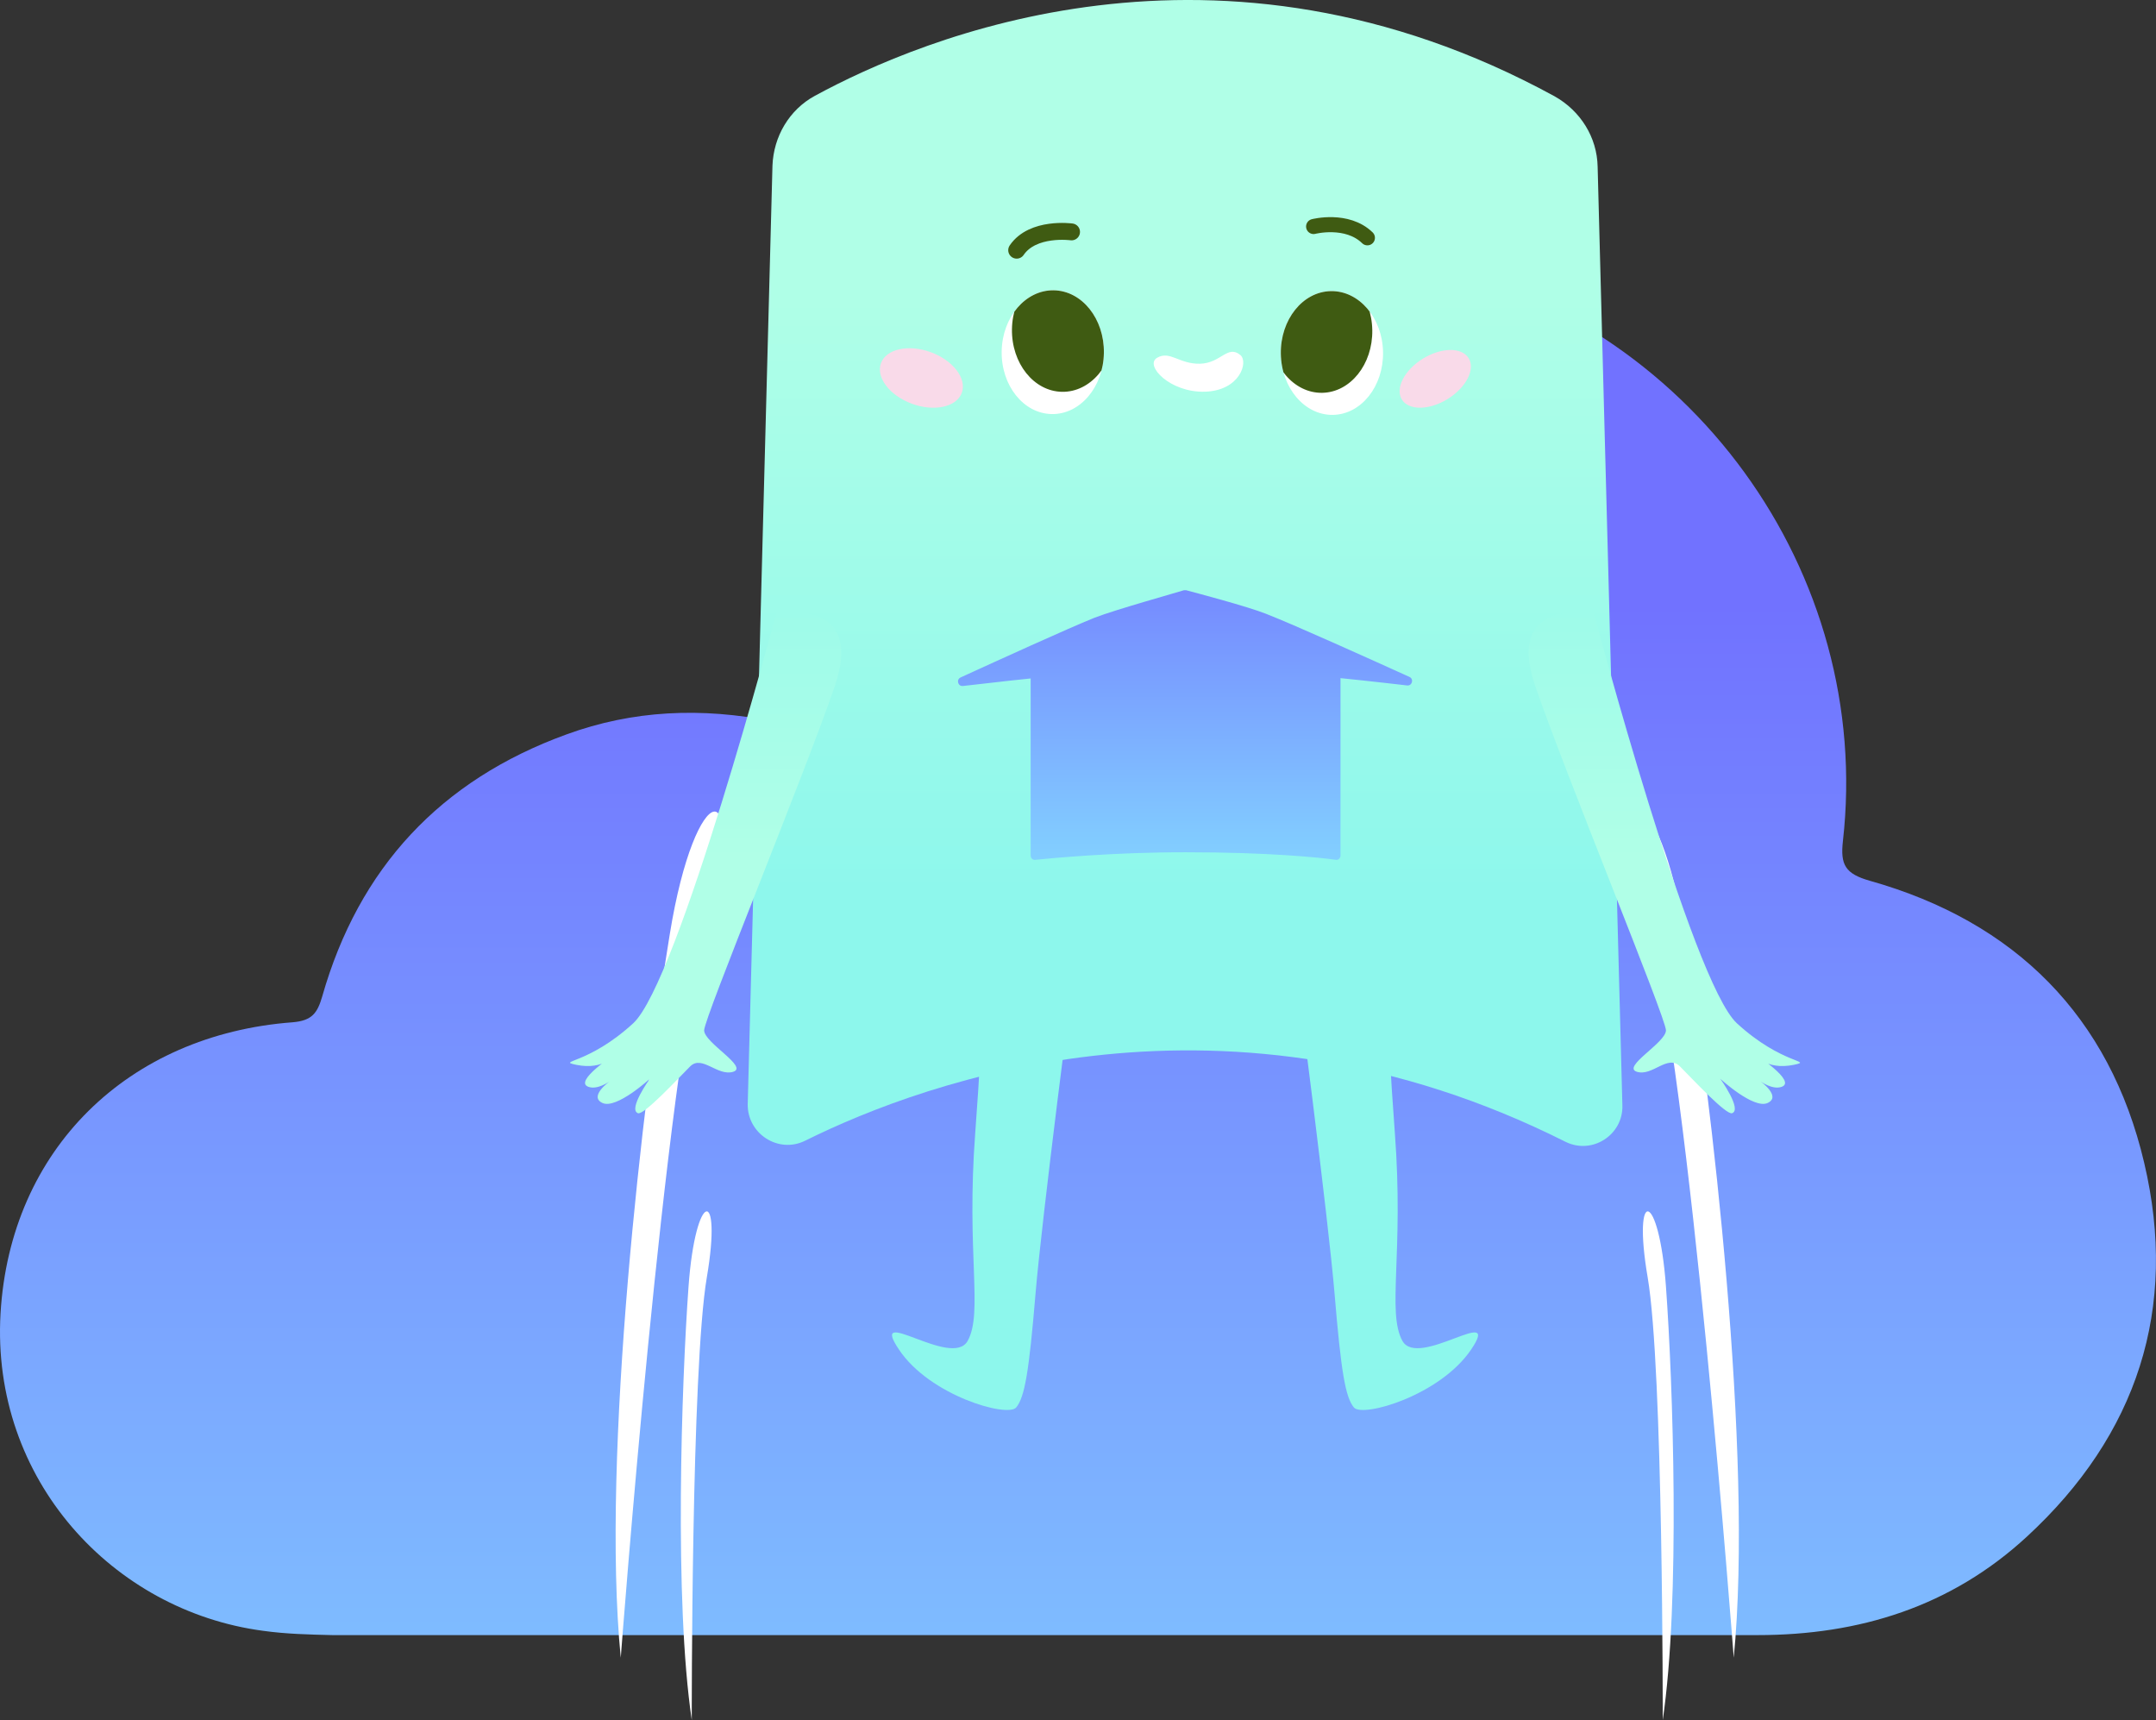 <?xml version="1.0" encoding="UTF-8"?>
<svg enable-background="new 0 0 400.8 319.7" version="1.1" viewBox="0 0 400.8 319.7" xml:space="preserve" xmlns="http://www.w3.org/2000/svg" xmlns:xlink="http://www.w3.org/1999/xlink">
<rect x="0" y="0" width="400.8" height="319.7" fill="#333333" stroke="none"/>
<style type="text/css">
	.st0{fill:url(#a);}
	.st1{fill:#FFFFFF;}
	.st2{fill:url(#SVGID_00000010288654943873528600000013073105987102173359_);}
	.st3{fill:#F9DAE9;}
	.st4{fill:none;stroke:#3F5B12;stroke-width:3.14;stroke-linecap:round;stroke-miterlimit:10;}
	.st5{fill:none;stroke:#3F5B12;stroke-width:2.8;stroke-linecap:round;stroke-miterlimit:10;}
	.st6{clip-path:url(#SVGID_00000088837379523248932650000008921640492037537943_);}
	.st7{fill:#3F5B12;}
	.st8{clip-path:url(#SVGID_00000160888069584767739700000005281918202572307074_);}
	.st9{fill:url(#SVGID_00000063594376399739010050000006371318060208971183_);}
	.st10{fill:url(#SVGID_00000142137353171095482440000012177141457447148190_);}
	.st11{fill:url(#SVGID_00000051380157524714884400000016078049582295307963_);}
	.st12{fill:url(#SVGID_00000074443754185484601120000009334827834485167287_);}
	.st13{fill:url(#SVGID_00000077299437605711827080000004412724036669559445_);}
	.st14{fill:url(#SVGID_00000051355620369723954560000001907535679727958430_);}
</style>

	
		
			<linearGradient id="a" x1="200.4" x2="200.4" y1="-209.12" y2="316.33" gradientTransform="matrix(1 0 0 -1 0 271.02)" gradientUnits="userSpaceOnUse">
			<stop stop-color="#8BFFFF" offset="0"/>
			<stop stop-color="#7172FF" offset=".7"/>
		</linearGradient>
		<path class="st0" d="m143.8 134.1c-13.4-2.7-26.2-2.1-38.5 2.4-23.4 8.5-38.6 24.8-45.4 48.7-0.9 3.1-1.9 4.5-5.5 4.8-30.6 2.3-52.5 23.6-54.3 54.1-1.8 30.9 20.9 55.3 48.8 59 4.3 0.6 8.6 0.7 12.9 0.8h264.9c19 0 36-5.3 50.1-18.3 20.5-18.9 28.2-42.4 21.8-69.5-6.4-27.2-24-44.8-51-52.4-4.6-1.3-5.5-3-5-7.4 5.6-49.6-28-97.1-79.3-107.9-54.5-11.4-109.4 25.9-118.4 80.9-0.2 1.4-0.6 2.8-1.1 4.8z"/>
		<path class="st1" d="m115.4 308.1s8.2-109 16-136.9-2.1-27.2-6.9 2.5c-4.9 29.7-12.8 96.9-9.1 134.4z"/>
		<path class="st1" d="m128.6 319.7s-0.1-65.3 2.8-82.3-2.1-16.2-3.4 1.7c-1.3 18-2.7 58.4 0.6 80.6z"/>
		<path class="st1" d="m322.3 308.1s-8.2-109-16-136.9 2-27.2 6.9 2.5 12.8 96.9 9.1 134.4z"/>
		<path class="st1" d="m309.1 319.7s0.1-65.3-2.8-82.3 2.1-16.2 3.4 1.7 2.7 58.4-0.6 80.6z"/>
		
			<linearGradient id="l" x1="220.33" x2="220.33" y1="320.92" y2="-43.808" gradientTransform="matrix(1 0 0 -1 0 271.02)" gradientUnits="userSpaceOnUse">
			<stop stop-color="#B0FFE7" offset=".28"/>
			<stop stop-color="#8DF7EC" offset=".6"/>
		</linearGradient>
		<path d="m149.7 212c22.8-11.3 78.4-31.4 141.3 0.2 5 2.5 10.8-1.3 10.6-6.8l-4.6-174.4c-0.1-5.5-3.2-10.4-8-13.1-62.6-34.2-117.8-10.8-137.5-0.1-4.8 2.6-7.7 7.6-7.9 13l-4.6 174.4c-0.1 5.5 5.7 9.3 10.7 6.8z" fill="url(#l)"/>
		<path class="st1" d="m223.1 67.6c-3.9 0.1-5.6-2.5-8-1.1s2.4 6.5 8.9 6.3 8.1-5.5 6.6-6.8c-2.4-2-3.6 1.5-7.5 1.6z"/>
		<ellipse class="st3" transform="matrix(.345 -.939 .939 .345 46.176 206.85)" cx="171.3" cy="70.3" rx="5.1" ry="8"/>
		<ellipse class="st3" transform="matrix(.85 -.527 .527 .85 2.88 151.09)" cx="266.8" cy="70.5" rx="7.3" ry="4.4"/>
		<path class="st4" d="m199.2 43.1s-7.2-1-10.2 3.4"/>
		<path class="st5" d="m244.2 42.1s6.2-1.6 10 2.1"/>
		
			<ellipse class="st1" transform="matrix(.016 -1 1 .016 127.08 260.11)" cx="195.7" cy="65.5" rx="11.5" ry="9.5"/>
		
			<defs>
				
					<ellipse id="j" transform="matrix(.016 -1 1 .016 127.08 260.11)" cx="195.7" cy="65.5" rx="11.5" ry="9.5"/>
			</defs>
			<clipPath id="k">
				<use xlink:href="#j"/>
			</clipPath>
			<g clip-path="url(#k)">
				
					<ellipse class="st7" transform="matrix(.016 -1 1 .016 133.06 258.04)" cx="197.7" cy="61.4" rx="11.5" ry="9.5"/>
			</g>
		
		
			<ellipse class="st1" transform="matrix(1 -.016 .016 1 -1.041 4.071)" cx="247.6" cy="65.5" rx="9.5" ry="11.5"/>
		
			<defs>
				
					<ellipse id="d" transform="matrix(1 -.016 .016 1 -1.041 4.071)" cx="247.6" cy="65.5" rx="9.5" ry="11.5"/>
			</defs>
			<clipPath id="i">
				<use xlink:href="#d"/>
			</clipPath>
			<g clip-path="url(#i)">
				
					<ellipse class="st7" transform="matrix(1 -.016 .016 1 -.975 4.038)" cx="245.6" cy="61.4" rx="9.5" ry="11.5"/>
			</g>
		
		
			<linearGradient id="b" x1="131.19" x2="131.19" y1="32.822" y2="313.08" gradientTransform="matrix(1 0 0 -1 0 271.02)" gradientUnits="userSpaceOnUse">
			<stop stop-color="#B0FFE7" offset=".28"/>
			<stop stop-color="#8DF7EC" offset=".6"/>
		</linearGradient>
		<path d="m144.3 114s-18.2 68.5-26.6 76.2-14.3 6.9-10.6 7.7c5.3 1.1 7.3-2 7.3-2s-7.9 5.1-5 6.1c1.7 0.6 3.9-1 3.9-1s-3.9 2.8-1.3 4 8.8-4.5 8.8-4.5-4.1 5.7-2.2 6.4c1.1 0.4 7.4-6.4 9.7-8.7 2.2-2.2 5.1 1.9 8 1s-5.4-5.4-5.4-7.7 18.6-47.4 24.3-64c5.7-16.7-10.9-13.5-10.9-13.5z" fill="url(#b)"/>
		
			<linearGradient id="c" x1="661.19" x2="661.19" y1="32.822" y2="313.08" gradientTransform="matrix(-1 0 0 -1 970.56 271.02)" gradientUnits="userSpaceOnUse">
			<stop stop-color="#B0FFE7" offset=".28"/>
			<stop stop-color="#8DF7EC" offset=".6"/>
		</linearGradient>
		<path d="m296.3 114s18.2 68.5 26.6 76.2 14.3 6.9 10.6 7.7c-5.3 1.1-7.3-2-7.3-2s7.9 5.1 5 6.1c-1.7 0.6-3.9-1-3.9-1s3.9 2.8 1.3 4-8.8-4.5-8.8-4.5 4.1 5.7 2.2 6.4c-1.1 0.4-7.4-6.4-9.7-8.7s-5.1 1.9-8 1 5.4-5.4 5.4-7.7-18.6-47.4-24.3-64c-5.8-16.7 10.9-13.5 10.9-13.5z" fill="url(#c)"/>
		
			<linearGradient id="g" x1="182.8" x2="182.8" y1="329.57" y2="-52.738" gradientTransform="matrix(1 0 0 -1 0 271.02)" gradientUnits="userSpaceOnUse">
			<stop stop-color="#B0FFE7" offset=".28"/>
			<stop stop-color="#8DF7EC" offset=".6"/>
		</linearGradient>
		<path d="m199.7 180s-6 46.1-7.2 60.5-2 19.2-3.6 21.1-16.1-2.2-21.8-10.8c-5.8-8.6 9.9 3.7 12.8-1.6s-0.3-16.2 1.4-38.7 1.5-32.9 1.5-32.9l16.9 2.4z" fill="url(#g)"/>
		
			<linearGradient id="h" x1="636.63" x2="636.63" y1="329.57" y2="-52.738" gradientTransform="matrix(-1 0 0 -1 894.5 271.02)" gradientUnits="userSpaceOnUse">
			<stop stop-color="#B0FFE7" offset=".28"/>
			<stop stop-color="#8DF7EC" offset=".6"/>
		</linearGradient>
		<path d="m240.9 180s6 46.1 7.2 60.5 2 19.2 3.6 21.1 16-2.2 21.8-10.8-9.9 3.7-12.8-1.6 0.3-16.2-1.4-38.7-1.5-32.9-1.5-32.9l-16.9 2.4z" fill="url(#h)"/>
		
			<linearGradient id="f" x1="220.3" x2="220.3" y1="76.812" y2="222.52" gradientTransform="matrix(1 0 0 -1 0 271.02)" gradientUnits="userSpaceOnUse">
			<stop stop-color="#8BFFFF" offset="0"/>
			<stop stop-color="#7172FF" offset=".7"/>
		</linearGradient>
		<path d="m179 127.5c-0.9 0.1-1.3-1.2-0.4-1.6 7-3.2 19.7-9 24.9-11.1 3.9-1.5 15-4.6 16.6-5.1h0.4c1.5 0.4 11.4 3 14.9 4.4 5.6 2.2 19.3 8.4 26.6 11.7 0.9 0.4 0.5 1.7-0.4 1.6-9.4-1.1-29.3-3.3-41.2-3.3s-32 2.3-41.4 3.4z" fill="url(#f)"/>
		
			<linearGradient id="e" x1="220.34" x2="220.34" y1="76.812" y2="222.52" gradientTransform="matrix(1 0 0 -1 0 271.02)" gradientUnits="userSpaceOnUse">
			<stop stop-color="#8BFFFF" offset="0"/>
			<stop stop-color="#7172FF" offset=".7"/>
		</linearGradient>
		<path d="m249.2 159c0 0.5-0.4 0.9-0.9 0.8-2.8-0.4-12.2-1.4-27.9-1.4-13.6 0-24.8 1.1-27.9 1.4-0.5 0.1-0.9-0.3-0.9-0.8v-36.5c0-0.4 0.4-0.8 0.8-0.8h56c0.5 0 0.8 0.4 0.8 0.8v36.5z" fill="url(#e)"/>
	

</svg>
